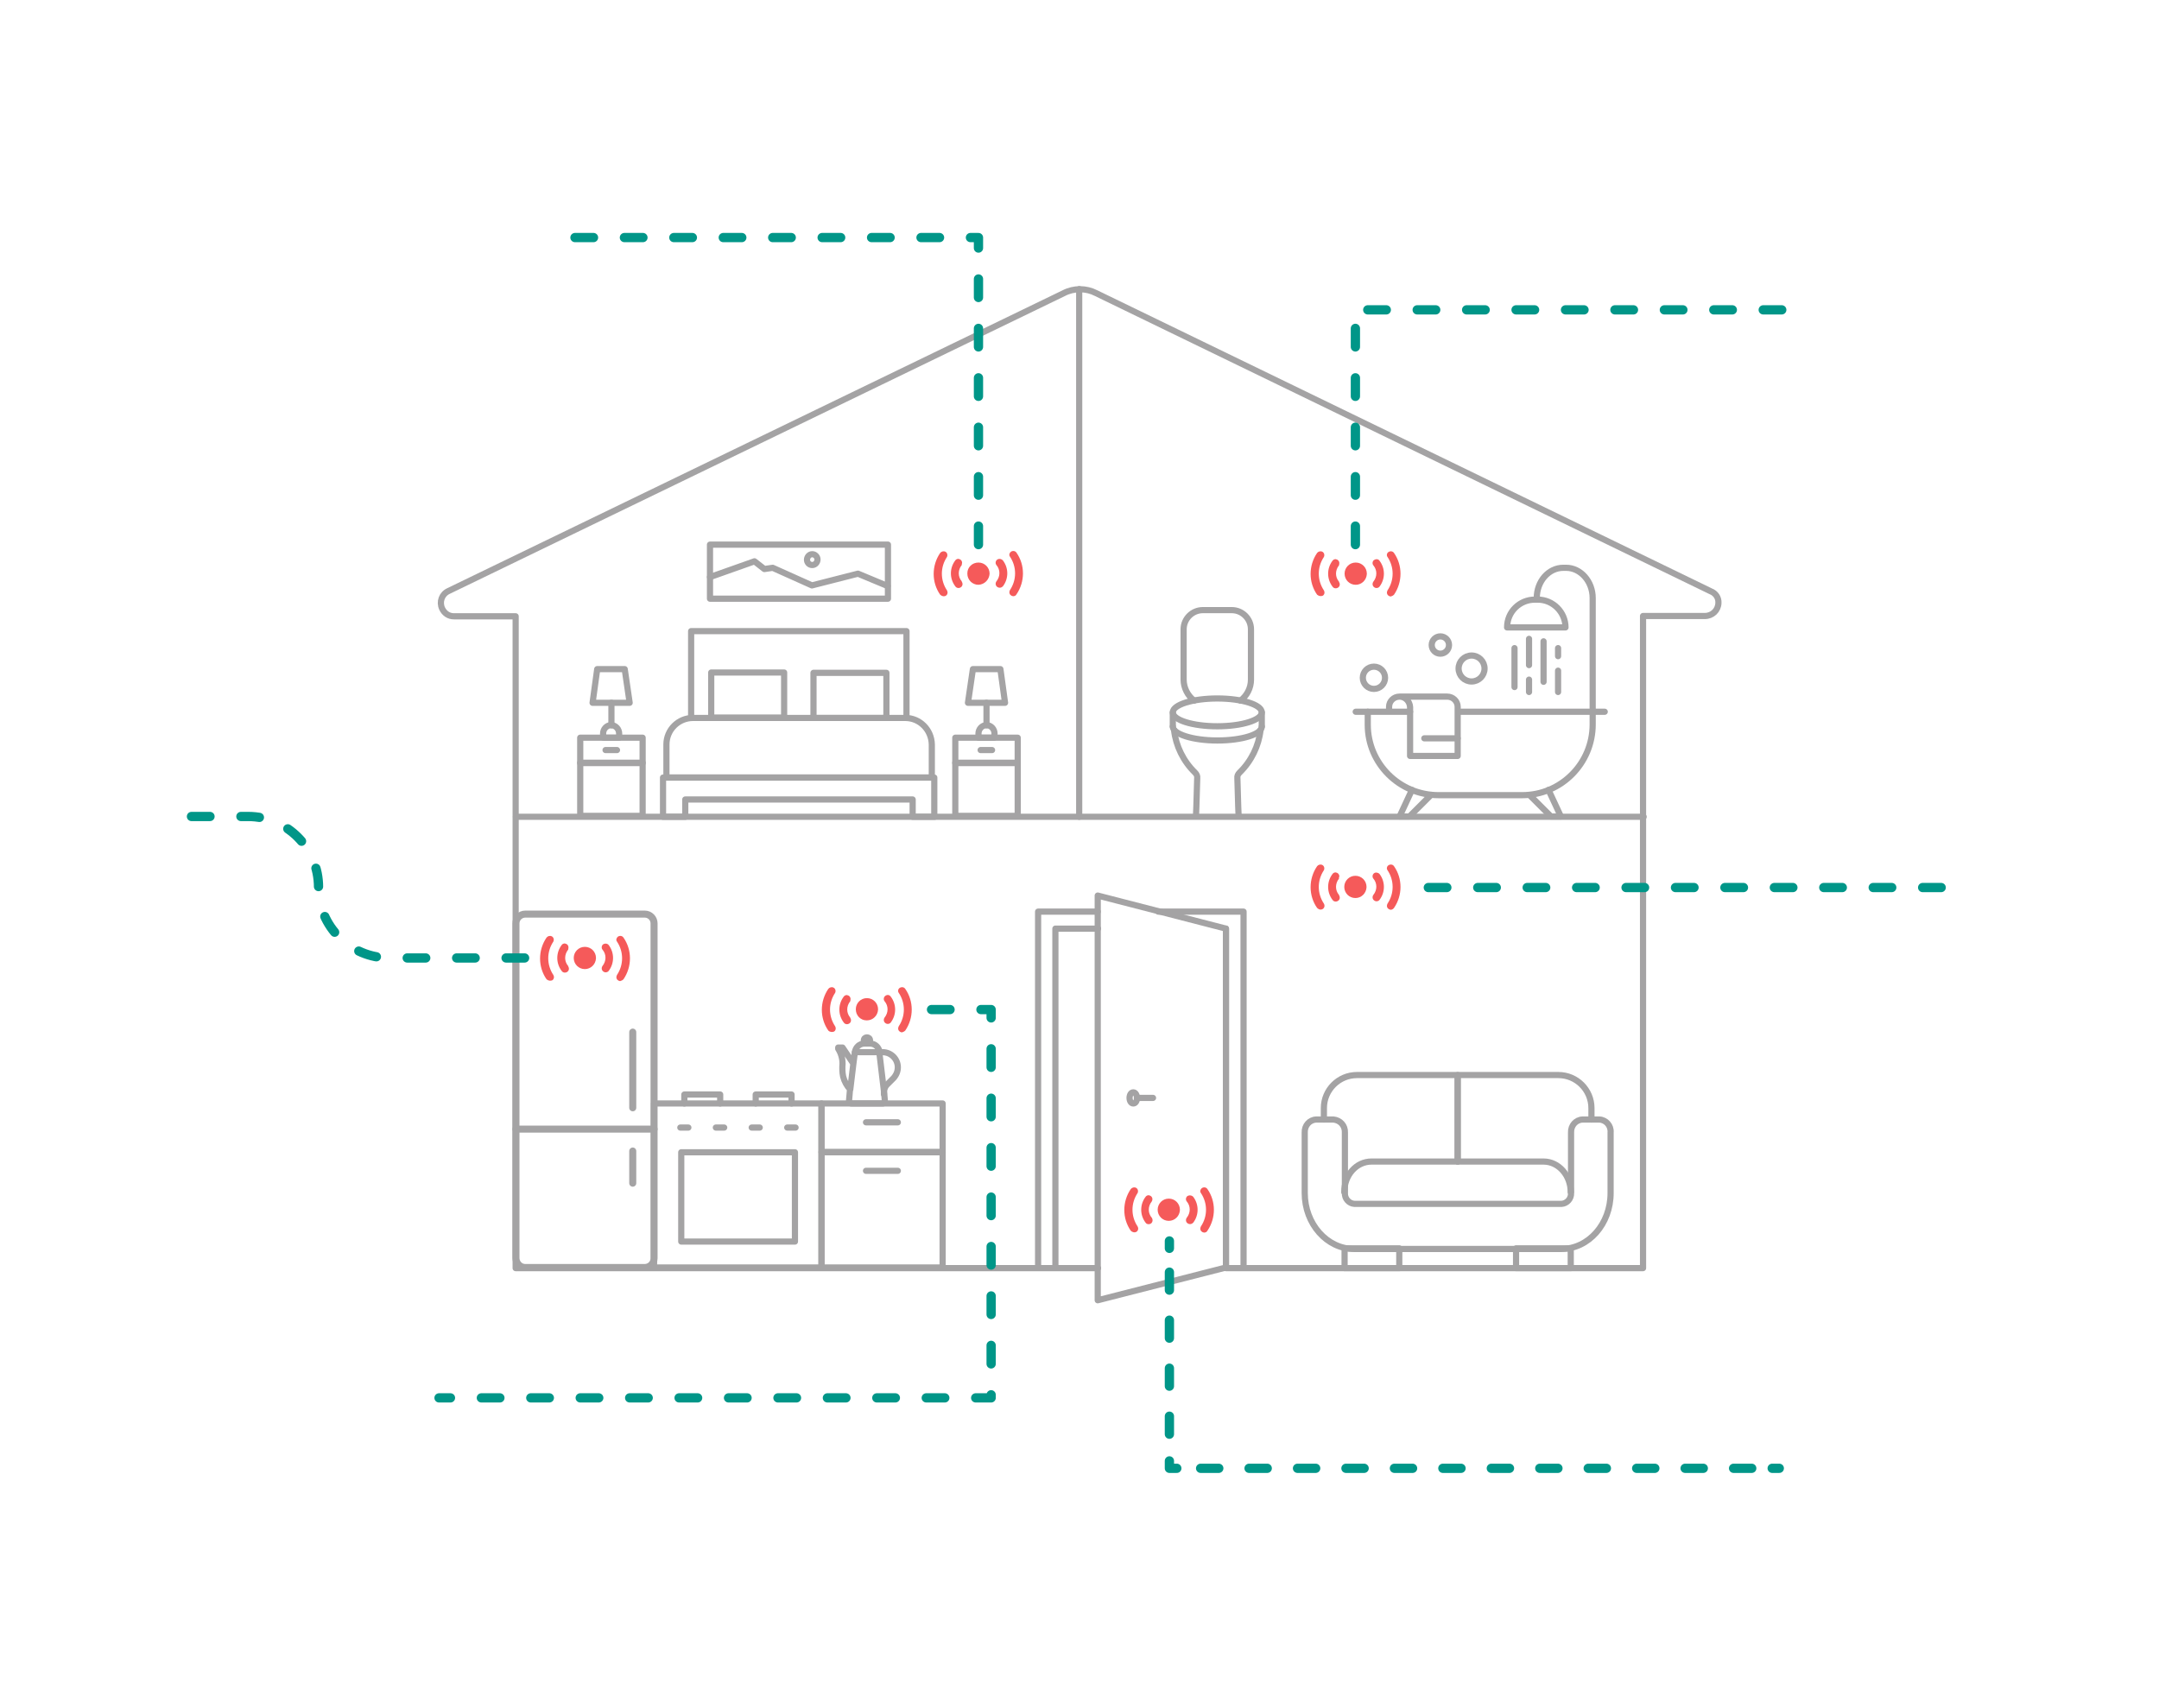 <?xml version="1.0" encoding="utf-8"?>
<!-- Generator: Adobe Illustrator 26.5.0, SVG Export Plug-In . SVG Version: 6.00 Build 0)  -->
<svg version="1.1" id="Layer_1" xmlns="http://www.w3.org/2000/svg" xmlns:xlink="http://www.w3.org/1999/xlink" x="0px" y="0px"
	 viewBox="0 0 698.8 552.8" style="enable-background:new 0 0 698.8 552.8;" xml:space="preserve">
<style type="text/css">
	.st0{fill:#F0F0A0;fill-opacity:0;}
	.st1{fill:none;stroke:#009688;stroke-width:3;stroke-linecap:round;stroke-linejoin:round;}
	.st2{fill:none;stroke:#009688;stroke-width:3;stroke-linecap:round;stroke-linejoin:round;stroke-dasharray:5.881,9.801;}
	.st3{fill:none;stroke:#A4A3A4;stroke-width:2;stroke-linecap:round;stroke-linejoin:round;}
	.st4{fill:none;stroke:#A4A3A4;stroke-width:2;stroke-linecap:round;stroke-linejoin:round;stroke-miterlimit:10;}
	.st5{fill:none;stroke:#A4A3A4;stroke-width:2.275;stroke-linecap:round;stroke-linejoin:round;}
	.st6{fill:none;stroke:#009688;stroke-width:3;stroke-linecap:round;stroke-linejoin:round;stroke-dasharray:5.829,9.715;}
	.st7{fill:#F55A5A;}
	.st8{fill:none;stroke:#009688;stroke-width:3;stroke-linecap:round;stroke-linejoin:round;stroke-dasharray:6,10;}
</style>
<circle id="Ellipse_125" class="st0" cx="149.5" cy="273.8" r="7"/>
<line id="Line_164" class="st1" x1="378.5" y1="401.7" x2="378.5" y2="404.1"/>
<path id="Path_20722" class="st1" d="M378.5,472.9v2.4h2.4"/>
<line id="Line_166" class="st2" x1="388.6" y1="475.3" x2="569.7" y2="475.3"/>
<line id="Line_167" class="st1" x1="573.6" y1="475.3" x2="575.9" y2="475.3"/>
<path id="Path_20284_00000178164090080360096230000010398338473669893813_" class="st3" d="M396.8,410.5h135V199.4h20
	c2.4,0,4.3-1.8,4.4-4.2c0.1-1.7-0.9-3.2-2.5-3.8L354.8,94.9c-3.3-1.7-7.2-1.7-10.5,0l-199.1,96.4c-2.2,1-3.1,3.5-2.1,5.7
	c0.7,1.5,2.1,2.5,3.8,2.5h20v211h188.5"/>
<line id="Line_4" class="st4" x1="167" y1="264.4" x2="532" y2="264.4"/>
<line id="Line_5" class="st4" x1="349.3" y1="264.4" x2="349.3" y2="93.6"/>
<rect id="Rectangle_396" x="435.2" y="404.1" class="st3" width="17.7" height="6.4"/>
<rect id="Rectangle_397" x="490.7" y="404.1" class="st3" width="17.7" height="6.4"/>
<path id="Path_20723" class="st3" d="M517.7,362.4h-5.5c-2.2,0.1-3.8,2-3.7,4.2v19.6c0.1,1.8-1.3,3.4-3.1,3.5h-67
	c-1.8-0.1-3.2-1.7-3.1-3.5v-19.6c0.1-2.2-1.5-4-3.7-4.2H426c-2.2,0.1-3.8,2-3.7,4.2v19.6c0,10,7.2,18.1,16,18.1h67
	c8.9,0,16-8.1,16-18.1v-19.6C521.5,364.4,519.8,362.5,517.7,362.4z"/>
<path id="Path_20724" class="st3" d="M508.4,385.9c0-5.4-3.9-9.9-8.8-9.9h-55.7c-4.9,0-8.8,4.4-8.8,9.9"/>
<path id="Path_20725" class="st3" d="M428.5,362.4v-3.7c0-5.9,4.8-10.7,10.7-10.7h32.6V376"/>
<path id="Path_20726" class="st3" d="M515.1,362.4v-3.7c0-5.9-4.8-10.7-10.7-10.7h-32.6V376"/>
<line id="Line_168" class="st3" x1="257.5" y1="365" x2="254.8" y2="365"/>
<line id="Line_169" class="st3" x1="245.9" y1="365" x2="243.3" y2="365"/>
<line id="Line_170" class="st3" x1="234.4" y1="365" x2="231.7" y2="365"/>
<line id="Line_171" class="st3" x1="222.8" y1="365" x2="220.2" y2="365"/>
<rect id="Rectangle_398" x="211.7" y="357.2" class="st3" width="54.2" height="53.1"/>
<rect id="Rectangle_399" x="220.5" y="373" class="st3" width="36.8" height="28.9"/>
<path id="Path_20727" class="st3" d="M256.2,357.2v-2.9h-11.6v2.9"/>
<path id="Path_20728" class="st3" d="M221.5,357.2v-2.9h11.6v2.9"/>
<rect id="Rectangle_400" x="265.9" y="373" class="st3" width="39.2" height="37.3"/>
<rect id="Rectangle_401" x="265.9" y="357.2" class="st3" width="39.2" height="15.7"/>
<line id="Line_172" class="st3" x1="280.3" y1="363.3" x2="290.6" y2="363.3"/>
<line id="Line_173" class="st3" x1="280.3" y1="379" x2="290.6" y2="379"/>
<rect id="Rectangle_402" x="187.8" y="238.8" class="st3" width="20.2" height="8.2"/>
<rect id="Rectangle_403" x="187.8" y="246.9" class="st3" width="20.2" height="17.2"/>
<line id="Line_174" class="st3" x1="199.7" y1="242.8" x2="196" y2="242.8"/>
<path id="Path_20729" class="st3" d="M191.8,227.5h12l-1.6-10.9h-8.9L191.8,227.5z"/>
<path id="Path_20730" class="st3" d="M195.3,238.8h5.1v-1.3c0-1.5-1.1-2.7-2.6-2.8l0,0c-1.5,0.1-2.6,1.3-2.6,2.8L195.3,238.8
	L195.3,238.8z"/>
<line id="Line_175" class="st3" x1="197.9" y1="234.8" x2="197.9" y2="227.5"/>
<rect id="Rectangle_404" x="309.2" y="238.8" class="st3" width="20.2" height="8.2"/>
<rect id="Rectangle_405" x="309.2" y="246.9" class="st3" width="20.2" height="17.2"/>
<line id="Line_176" class="st3" x1="317.4" y1="242.8" x2="321.1" y2="242.8"/>
<path id="Path_20731" class="st3" d="M325.3,227.5h-12l1.6-10.9h8.9L325.3,227.5z"/>
<path id="Path_20732" class="st3" d="M321.8,238.8h-5.1v-1.3c0-1.5,1.1-2.7,2.6-2.8l0,0c1.5,0.1,2.6,1.3,2.6,2.8L321.8,238.8
	L321.8,238.8z"/>
<line id="Line_177" class="st3" x1="319.3" y1="234.8" x2="319.3" y2="227.5"/>
<rect id="Rectangle_406" x="229.8" y="176.3" class="st3" width="57.6" height="17.5"/>
<path id="Path_20733" class="st3" d="M229.8,186.8l14.4-5.1l3.2,2.5l2.7-0.4l12.7,5.7l14.9-3.8l9.6,4"/>
<path id="Path_20734" class="st3" d="M262.9,182.9c1,0,1.7-0.9,1.7-1.8c0-0.9-0.8-1.7-1.7-1.7c-1,0-1.7,0.9-1.7,1.8
	C261.2,182.1,261.9,182.9,262.9,182.9z"/>
<path id="Path_20735" class="st3" d="M293,232.4h-68.7c-4.7,0-8.6,3.8-8.6,8.6v10.7h85.9V241C301.5,236.2,297.7,232.4,293,232.4z"/>
<path id="Path_20736" class="st3" d="M293.4,232.4v-28.1h-69.7v28.1"/>
<rect id="Rectangle_407" x="230.2" y="217.7" class="st3" width="23.6" height="14.6"/>
<rect id="Rectangle_408" x="263.3" y="217.8" class="st3" width="23.6" height="14.6"/>
<path id="Path_20737" class="st3" d="M302.5,264.4h-7.1v-5.6h-73.6v5.6h-7.2v-12.7h87.8V264.4z"/>
<path id="Path_20738" class="st3" d="M515.5,230.4v4.1c0,12.6-10.2,22.9-22.8,22.9c0,0,0,0-0.1,0h-27c-12.6,0-22.9-10.2-22.9-22.8
	c0,0,0,0,0-0.1v-4.1"/>
<line id="Line_178" class="st3" x1="456.4" y1="230.4" x2="438.8" y2="230.4"/>
<line id="Line_179" class="st3" x1="519.4" y1="230.4" x2="472.1" y2="230.4"/>
<path id="Path_20739" class="st3" d="M515.5,230.4v-36.8c0-5.4-3.9-9.8-8.6-9.8h-0.9c-4.8,0-8.6,4.4-8.6,9.8l0,0"/>
<path id="Path_20740" class="st3" d="M487.8,203.1h18.9c0-4.9-4-9-9-9c0,0,0,0,0,0h-0.9C491.9,194.1,487.8,198,487.8,203.1
	C487.8,203,487.8,203,487.8,203.1z"/>
<line id="Line_180" class="st3" x1="504.3" y1="217.1" x2="504.3" y2="224"/>
<line id="Line_181" class="st3" x1="504.3" y1="209.8" x2="504.3" y2="212.4"/>
<line id="Line_182" class="st3" x1="499.6" y1="207.6" x2="499.6" y2="220.7"/>
<line id="Line_183" class="st3" x1="494.9" y1="220" x2="494.9" y2="224"/>
<line id="Line_184" class="st3" x1="494.9" y1="206.8" x2="494.9" y2="215.3"/>
<line id="Line_185" class="st3" x1="490.2" y1="209.8" x2="490.2" y2="222.4"/>
<circle id="Ellipse_207" class="st3" cx="476.3" cy="216.4" r="4.2"/>
<circle id="Ellipse_208" class="st3" cx="444.7" cy="219.4" r="3.6"/>
<circle id="Ellipse_209" class="st3" cx="466.2" cy="208.8" r="2.8"/>
<path id="Path_20741" class="st3" d="M453,225.5h15.4c1.9,0,3.4,1.5,3.4,3.3c0,0,0,0,0,0.1v15.8h-15.4v-15.8
	C456.3,227,454.8,225.5,453,225.5L453,225.5c-1.9,0-3.4,1.5-3.4,3.3c0,0,0,0,0,0.1v0.6"/>
<path id="Path_20742" class="st3" d="M501.2,255.7l4,8.6H502l-7-7"/>
<path id="Path_20743" class="st3" d="M457,255.7l-4,8.6h3.2l7-7"/>
<line id="Line_186" class="st3" x1="471.8" y1="239" x2="461" y2="239"/>
<path id="Path_20744" class="st4" d="M276.1,345.4"/>
<circle id="Ellipse_210" class="st4" cx="280.6" cy="336.8" r="1"/>
<path id="Path_20745" class="st4" d="M285.4,340.6h0.3c2.7,0,4.9,2.2,4.9,4.9c0,1.3-0.5,2.5-1.4,3.5l-2.2,2.2c-0.7,0.8-1,1.9-0.9,3"
	/>
<path id="Path_20746" class="st4" d="M275.2,352.7l1-8.3l0.5-3.8h7.9l1.6,13.4l0.2,2.4c0.1,0.4-0.2,0.7-0.6,0.8c0,0-0.1,0-0.1,0
	h-10.2c-0.4,0-0.7-0.4-0.7-0.8l0.3-3.5L275.2,352.7c-1.1-1.2-1.9-2.6-2.3-4.2c-0.3-1.4-0.3-2.8-0.2-4.2c0-1.7-0.5-3.4-1.4-4.8v-0.4
	h1.4l3.5,5.2"/>
<path id="Path_20747" class="st4" d="M276.7,340.6c0.2-1.6,1.5-2.8,3.1-2.8h1.8c1.6,0,2.9,1.2,3.1,2.8"/>
<path id="Path_20748" class="st3" d="M374.9,295.1h27.6v115.3"/>
<path id="Path_20749" class="st3" d="M336,410.3V295.1h19.3"/>
<path id="Path_20750" class="st3" d="M341.6,410.3V300.6h13.8"/>
<line id="Line_187" class="st3" x1="396.8" y1="410.3" x2="396.8" y2="300.6"/>
<path id="Path_20751" class="st3" d="M396.8,410.3l-41.5,10.6v-131l41.5,10.7V410.3z"/>
<path id="Path_20752" class="st3" d="M368,355.4c0-1-0.5-1.8-1.2-1.8s-1.2,0.8-1.2,1.8s0.5,1.8,1.2,1.8S368,356.5,368,355.4z"/>
<line id="Line_188" class="st3" x1="368" y1="355.4" x2="373.2" y2="355.4"/>
<ellipse id="XMLID_97_" class="st3" cx="394" cy="230.6" rx="14.4" ry="4.5"/>
<path id="XMLID_96_" class="st3" d="M379.6,235.2c0,2.4,6.4,4.5,14.4,4.5s14.4-2,14.4-4.5"/>
<line id="XMLID_95_" class="st3" x1="379.6" y1="230.6" x2="379.6" y2="235.2"/>
<line id="XMLID_94_" class="st3" x1="408.4" y1="235.2" x2="408.4" y2="230.6"/>
<path id="XMLID_93_" class="st3" d="M386.5,226.8c-2.1-1.6-3.4-4.2-3.4-6.8v-16.3c0-3.4,2.8-6.2,6.2-6.2h9.4c3.4,0,6.2,2.8,6.2,6.2
	V220c0,2.7-1.3,5.2-3.4,6.8"/>
<path id="XMLID_92_" class="st3" d="M380,236.3c0.6,5.2,3,10.1,6.8,13.8c0.5,0.5,0.8,1.1,0.7,1.8c-0.2,8.3-0.4,12.3-0.4,12.3"/>
<path id="XMLID_91_" class="st3" d="M408,236.3c-0.6,5.2-3,10.1-6.8,13.8c-0.5,0.5-0.8,1.1-0.7,1.8c0.2,8.3,0.4,12.3,0.4,12.3"/>
<path id="Path_20753" class="st5" d="M170,410.3h38.7c1.6,0,3-1.3,3-3c0,0,0,0,0,0V298.9c0-1.6-1.3-3-3-3c0,0,0,0,0,0H170
	c-1.6,0-3,1.3-3,3c0,0,0,0,0,0v108.3C167,408.9,168.3,410.3,170,410.3C170,410.3,170,410.3,170,410.3z"/>
<line id="Line_189" class="st5" x1="204.8" y1="334.1" x2="204.8" y2="358.6"/>
<line id="Line_190" class="st5" x1="211.7" y1="365.5" x2="167" y2="365.5"/>
<line id="Line_191" class="st5" x1="204.8" y1="372.6" x2="204.8" y2="383"/>
<line id="Line_165" class="st6" x1="378.5" y1="411.8" x2="378.5" y2="469.1"/>
<path id="Path_20215" class="st7" d="M384.3,387.2c-0.5,0.4-0.6,1.2-0.2,1.7l0,0c1.3,1.5,1.3,3.7,0,5.3c-0.4,0.6-0.3,1.4,0.3,1.8
	c0.6,0.4,1.3,0.3,1.8-0.2l0,0c1.9-2.5,1.9-5.9,0-8.4C385.7,386.9,384.9,386.8,384.3,387.2C384.3,387.2,384.3,387.2,384.3,387.2
	L384.3,387.2"/>
<path id="Path_20216" class="st7" d="M390.8,398.4c2.8-4.1,2.8-9.5,0-13.5c-0.4-0.6-1.2-0.7-1.8-0.3c-0.5,0.4-0.7,1.1-0.3,1.6
	c0,0,0,0,0,0c2.2,3.3,2.2,7.5,0,10.8c-0.1,0.2-0.2,0.5-0.2,0.7c0,0.7,0.5,1.2,1.2,1.3c0,0,0,0,0,0
	C390.2,399,390.6,398.8,390.8,398.4"/>
<path id="Path_20217" class="st7" d="M373,388.2c0-0.7-0.5-1.2-1.2-1.3c0,0,0,0,0,0c-0.4,0-0.8,0.2-1,0.5c-1.9,2.5-1.9,5.9,0,8.4
	c0.4,0.6,1.3,0.6,1.8,0.2c0.5-0.4,0.6-1.2,0.2-1.8l0,0c-1.3-1.5-1.3-3.7,0-5.3C372.9,388.7,373,388.5,373,388.2"/>
<path id="Path_20218" class="st7" d="M367.9,398.7c0.3-0.2,0.5-0.6,0.5-1c0-0.3-0.1-0.5-0.2-0.7c-2.2-3.3-2.2-7.5,0-10.8
	c0.3-0.6,0.1-1.4-0.5-1.7c-0.6-0.3-1.3-0.1-1.7,0.4c-2.8,4.1-2.8,9.5,0,13.5C366.5,398.9,367.3,399.1,367.9,398.7"/>
<path id="Path_20219" class="st7" d="M381.9,391.6c0-2-1.6-3.6-3.6-3.6s-3.6,1.6-3.6,3.6s1.6,3.6,3.6,3.6l0,0c1.9,0,3.5-1.5,3.6-3.5
	V391.6"/>
<path id="Path_20215-2" class="st7" d="M322.7,181.2c-0.5,0.4-0.6,1.2-0.2,1.7l0,0c1.3,1.5,1.3,3.7,0,5.3c-0.4,0.6-0.3,1.4,0.3,1.8
	c0.6,0.4,1.3,0.3,1.8-0.2c1.9-2.5,1.9-5.9,0-8.4C324,180.8,323.2,180.8,322.7,181.2L322.7,181.2"/>
<path id="Path_20216-2" class="st7" d="M329,192.4c2.8-4.1,2.8-9.5,0-13.5c-0.4-0.6-1.2-0.7-1.8-0.3c-0.5,0.4-0.7,1.1-0.3,1.6
	c0,0,0,0,0,0c2.2,3.3,2.2,7.5,0,10.8c-0.1,0.2-0.2,0.5-0.2,0.7c0,0.7,0.5,1.2,1.2,1.3c0,0,0,0,0,0C328.4,193,328.8,192.8,329,192.4"
	/>
<path id="Path_20217-2" class="st7" d="M311.4,182.2c0-0.7-0.5-1.2-1.2-1.3c0,0,0,0,0,0c-0.4,0-0.8,0.2-1,0.5
	c-1.9,2.5-1.9,5.9,0,8.4c0.4,0.6,1.2,0.7,1.8,0.3c0.6-0.4,0.7-1.2,0.3-1.8c0,0,0,0,0-0.1c-1.3-1.5-1.3-3.7,0-5.3
	C311.3,182.8,311.3,182.5,311.4,182.2"/>
<path id="Path_20218-2" class="st7" d="M306.2,192.8c0.3-0.2,0.5-0.6,0.5-1c0-0.3-0.1-0.5-0.2-0.7c-2.2-3.3-2.2-7.5,0-10.8
	c0.3-0.6,0.1-1.4-0.5-1.7c-0.6-0.3-1.3-0.1-1.7,0.4c-2.8,4.1-2.8,9.5,0,13.5C304.8,193,305.6,193.2,306.2,192.8
	C306.2,192.8,306.2,192.8,306.2,192.8"/>
<path id="Path_20219-2" class="st7" d="M320.3,185.7c0-2-1.6-3.6-3.6-3.6c0,0,0,0,0,0c-2,0-3.6,1.5-3.6,3.5c0,0,0,0.1,0,0.1
	c0,2,1.6,3.6,3.6,3.6c0,0,0,0,0,0l0,0C318.7,189.2,320.2,187.6,320.3,185.7"/>
<path id="Path_20215-4" class="st7" d="M444.7,181.3c-0.5,0.4-0.6,1.2-0.2,1.7l0,0c1.3,1.5,1.3,3.7,0,5.3c-0.4,0.6-0.3,1.4,0.3,1.8
	c0,0,0,0,0,0c0.5,0.4,1.3,0.3,1.7-0.2c1.9-2.5,1.9-5.9,0-8.4C446.1,180.9,445.3,180.9,444.7,181.3L444.7,181.3"/>
<path id="Path_20216-4" class="st7" d="M451.2,192.5c2.8-4.1,2.8-9.5,0-13.5c-0.4-0.6-1.2-0.7-1.8-0.3c-0.5,0.3-0.7,1.1-0.3,1.6
	c0,0,0,0,0,0c2.2,3.3,2.2,7.5,0,10.8c-0.1,0.2-0.2,0.5-0.2,0.7c0,0.7,0.5,1.2,1.2,1.3c0,0,0,0,0,0
	C450.5,193,450.9,192.8,451.2,192.5"/>
<path id="Path_20217-4" class="st7" d="M433.5,182.3c0-0.7-0.5-1.2-1.2-1.3c0,0,0,0,0,0c-0.4,0-0.8,0.2-1,0.5
	c-1.9,2.5-1.9,5.9,0,8.4c0.4,0.6,1.2,0.7,1.8,0.3c0.6-0.4,0.7-1.2,0.3-1.8c0,0,0,0,0-0.1c-1.3-1.5-1.3-3.7,0-5.3
	C433.4,182.8,433.5,182.6,433.5,182.3"/>
<path id="Path_20218-4" class="st7" d="M428.2,192.8c0.3-0.2,0.5-0.6,0.5-1c0-0.3-0.1-0.5-0.2-0.7c-2.2-3.3-2.2-7.5,0-10.8
	c0.3-0.6,0.1-1.4-0.5-1.7c-0.6-0.3-1.3-0.1-1.7,0.4c-2.8,4.1-2.8,9.5,0,13.5C426.9,193,427.6,193.1,428.2,192.8"/>
<path id="Path_20219-4" class="st7" d="M442.4,185.7c0-2-1.6-3.6-3.6-3.6c-2,0-3.6,1.6-3.6,3.6c0,2,1.6,3.6,3.6,3.6l0,0
	c1.9,0,3.5-1.5,3.6-3.5V185.7"/>
<path id="Path_20215-4_00000091729368487694018010000015462660633498784687_" class="st7" d="M195.2,305.7c-0.5,0.4-0.6,1.2-0.2,1.7
	l0,0c1.3,1.5,1.3,3.7,0,5.3c-0.4,0.6-0.3,1.4,0.3,1.8c0,0,0,0,0,0c0.5,0.4,1.3,0.3,1.7-0.2c1.9-2.5,1.9-5.9,0-8.4
	C196.6,305.4,195.8,305.3,195.2,305.7L195.2,305.7"/>
<path id="Path_20216-4_00000164484399294619319140000017208170111913680813_" class="st7" d="M201.8,317c2.8-4.1,2.8-9.5,0-13.5
	c-0.4-0.6-1.2-0.7-1.8-0.3c-0.5,0.4-0.7,1.1-0.3,1.6c0,0,0,0,0,0c2.2,3.3,2.2,7.5,0,10.8c-0.1,0.2-0.2,0.5-0.2,0.7
	c0,0.7,0.5,1.2,1.2,1.3c0,0,0,0,0,0C201.1,317.5,201.5,317.3,201.8,317"/>
<path id="Path_20217-4_00000040539971976089787590000015612752497151658409_" class="st7" d="M184,306.7c0-0.7-0.5-1.2-1.2-1.3
	c0,0,0,0,0,0c-0.4,0-0.8,0.2-1,0.5c-1.9,2.5-1.9,5.9,0,8.4c0.4,0.6,1.2,0.7,1.8,0.3c0.6-0.4,0.7-1.2,0.3-1.8c0,0,0,0,0-0.1
	c-1.3-1.5-1.3-3.7,0-5.3C183.9,307.3,184,307,184,306.7"/>
<path id="Path_20218-4_00000078738944533650774540000012302074222891187371_" class="st7" d="M178.8,317.3c0.3-0.2,0.5-0.6,0.5-1
	c0-0.3-0.1-0.5-0.2-0.7c-2.2-3.3-2.2-7.5,0-10.8c0.3-0.6,0.1-1.4-0.5-1.7c-0.6-0.3-1.3-0.1-1.7,0.4c-2.8,4.1-2.8,9.5,0,13.5
	C177.5,317.5,178.2,317.6,178.8,317.3"/>
<path id="Path_20219-4_00000067946127279508424620000001088293728507585170_" class="st7" d="M192.9,310.1c0-2-1.6-3.6-3.6-3.6
	s-3.6,1.6-3.6,3.6s1.6,3.6,3.6,3.6l0,0c1.9,0,3.5-1.5,3.6-3.5V310.1"/>
<path id="Path_20215-4_00000116210468689563246030000005071700406015682179_" class="st7" d="M286.5,322.4c-0.5,0.4-0.6,1.2-0.2,1.7
	l0,0c1.3,1.5,1.3,3.7,0,5.3c-0.4,0.6-0.3,1.4,0.3,1.8c0,0,0,0,0,0c0.5,0.4,1.3,0.3,1.7-0.2c1.9-2.5,1.9-5.9,0-8.4
	C287.9,322,287.1,321.9,286.5,322.4C286.6,322.4,286.5,322.4,286.5,322.4L286.5,322.4"/>
<path id="Path_20216-4_00000014615716699855245190000006080723618369208501_" class="st7" d="M293,333.6c2.8-4.1,2.8-9.5,0-13.5
	c-0.4-0.6-1.2-0.7-1.8-0.3c-0.5,0.3-0.7,1.1-0.3,1.6c0,0,0,0,0,0c2.2,3.3,2.2,7.5,0,10.8c-0.1,0.2-0.2,0.5-0.2,0.7
	c0,0.7,0.5,1.2,1.2,1.3c0,0,0,0,0,0C292.3,334.1,292.7,333.9,293,333.6"/>
<path id="Path_20217-4_00000116193209067071733150000005603506182336952752_" class="st7" d="M275.3,323.4c0-0.7-0.5-1.2-1.2-1.3
	c0,0,0,0,0,0c-0.4,0-0.8,0.2-1,0.5c-1.9,2.5-1.9,5.9,0,8.4c0.4,0.6,1.2,0.7,1.8,0.3c0.6-0.4,0.7-1.2,0.3-1.8c0,0,0,0,0-0.1
	c-1.3-1.5-1.3-3.7,0-5.3C275.2,324,275.3,323.7,275.3,323.4"/>
<path id="Path_20218-4_00000062887506420000607920000011930531005763904674_" class="st7" d="M270,333.9c0.3-0.2,0.5-0.6,0.5-1
	c0-0.3-0.1-0.5-0.2-0.7c-2.2-3.3-2.2-7.5,0-10.8c0.3-0.6,0.1-1.4-0.5-1.7c-0.6-0.3-1.3-0.1-1.7,0.4c-2.8,4.1-2.8,9.5,0,13.5
	C268.6,334.1,269.4,334.2,270,333.9"/>
<path id="Path_20219-4_00000114062694253342665550000008550767920915993525_" class="st7" d="M284.2,326.7c0-2-1.6-3.6-3.6-3.6
	s-3.6,1.6-3.6,3.6c0,2,1.5,3.6,3.5,3.6c0,0,0.1,0,0.1,0l0,0c1.9,0,3.5-1.5,3.6-3.5V326.7"/>
<path id="Path_20754" class="st8" d="M301.5,326.8h19.3v125.7H142.1"/>
<path id="Path_20755" class="st8" d="M169.8,310.1H126c-12.6,0-22.9-10.2-22.9-22.8c0,0,0,0,0-0.1l0,0c0-12.6-10.2-22.9-22.8-22.9
	c0,0,0,0-0.1,0H60.9"/>
<line id="Line_192" class="st8" x1="462.3" y1="287.3" x2="636.5" y2="287.3"/>
<path id="Path_20215-4_00000143598380210418504290000003351806239866966711_" class="st7" d="M444.7,282.7c-0.5,0.4-0.6,1.2-0.2,1.7
	l0,0c1.3,1.5,1.3,3.7,0,5.3c-0.4,0.6-0.3,1.4,0.3,1.8c0,0,0,0,0,0c0.5,0.4,1.3,0.3,1.7-0.2c1.9-2.5,1.9-5.9,0-8.4
	C446,282.4,445.2,282.3,444.7,282.7L444.7,282.7"/>
<path id="Path_20216-4_00000027571708471471042130000017556052768180660406_" class="st7" d="M451.2,293.9c2.8-4.1,2.8-9.5,0-13.5
	c-0.4-0.6-1.2-0.7-1.8-0.3c-0.5,0.3-0.7,1.1-0.3,1.6c0,0,0,0,0,0c2.2,3.3,2.2,7.5,0,10.8c-0.1,0.2-0.2,0.5-0.2,0.7
	c0,0.7,0.5,1.2,1.2,1.3c0,0,0,0,0,0C450.5,294.5,450.9,294.3,451.2,293.9"/>
<path id="Path_20217-4_00000172427583908082772130000005254363596303355794_" class="st7" d="M433.5,283.7c0-0.7-0.5-1.2-1.2-1.3
	c0,0,0,0,0,0c-0.4,0-0.8,0.2-1,0.5c-1.9,2.5-1.9,5.9,0,8.4c0.4,0.6,1.2,0.7,1.8,0.3c0.6-0.4,0.7-1.2,0.3-1.8c0,0,0,0,0-0.1
	c-1.3-1.5-1.3-3.7,0-5.3C433.3,284.3,433.4,284,433.5,283.7"/>
<path id="Path_20218-4_00000089540117682892622620000015600316015595477690_" class="st7" d="M428.2,294.2c0.3-0.2,0.5-0.6,0.5-1
	c0-0.3-0.1-0.5-0.2-0.7c-2.2-3.3-2.2-7.5,0-10.8c0.3-0.6,0.1-1.4-0.5-1.7c-0.6-0.3-1.3-0.1-1.7,0.4c-2.8,4.1-2.8,9.5,0,13.5
	C426.9,294.5,427.6,294.6,428.2,294.2"/>
<path id="Path_20219-4_00000124158027071740950650000011306822988097393338_" class="st7" d="M442.3,287.1c0-2-1.6-3.6-3.6-3.6
	s-3.6,1.6-3.6,3.6s1.6,3.6,3.6,3.6l0,0c1.9,0,3.5-1.5,3.6-3.5V287.1"/>
<path id="Path_20756" class="st8" d="M316.7,176.3V76.9H185.4"/>
<path id="Path_20757" class="st8" d="M438.7,176.3v-76h147.6"/>
</svg>
